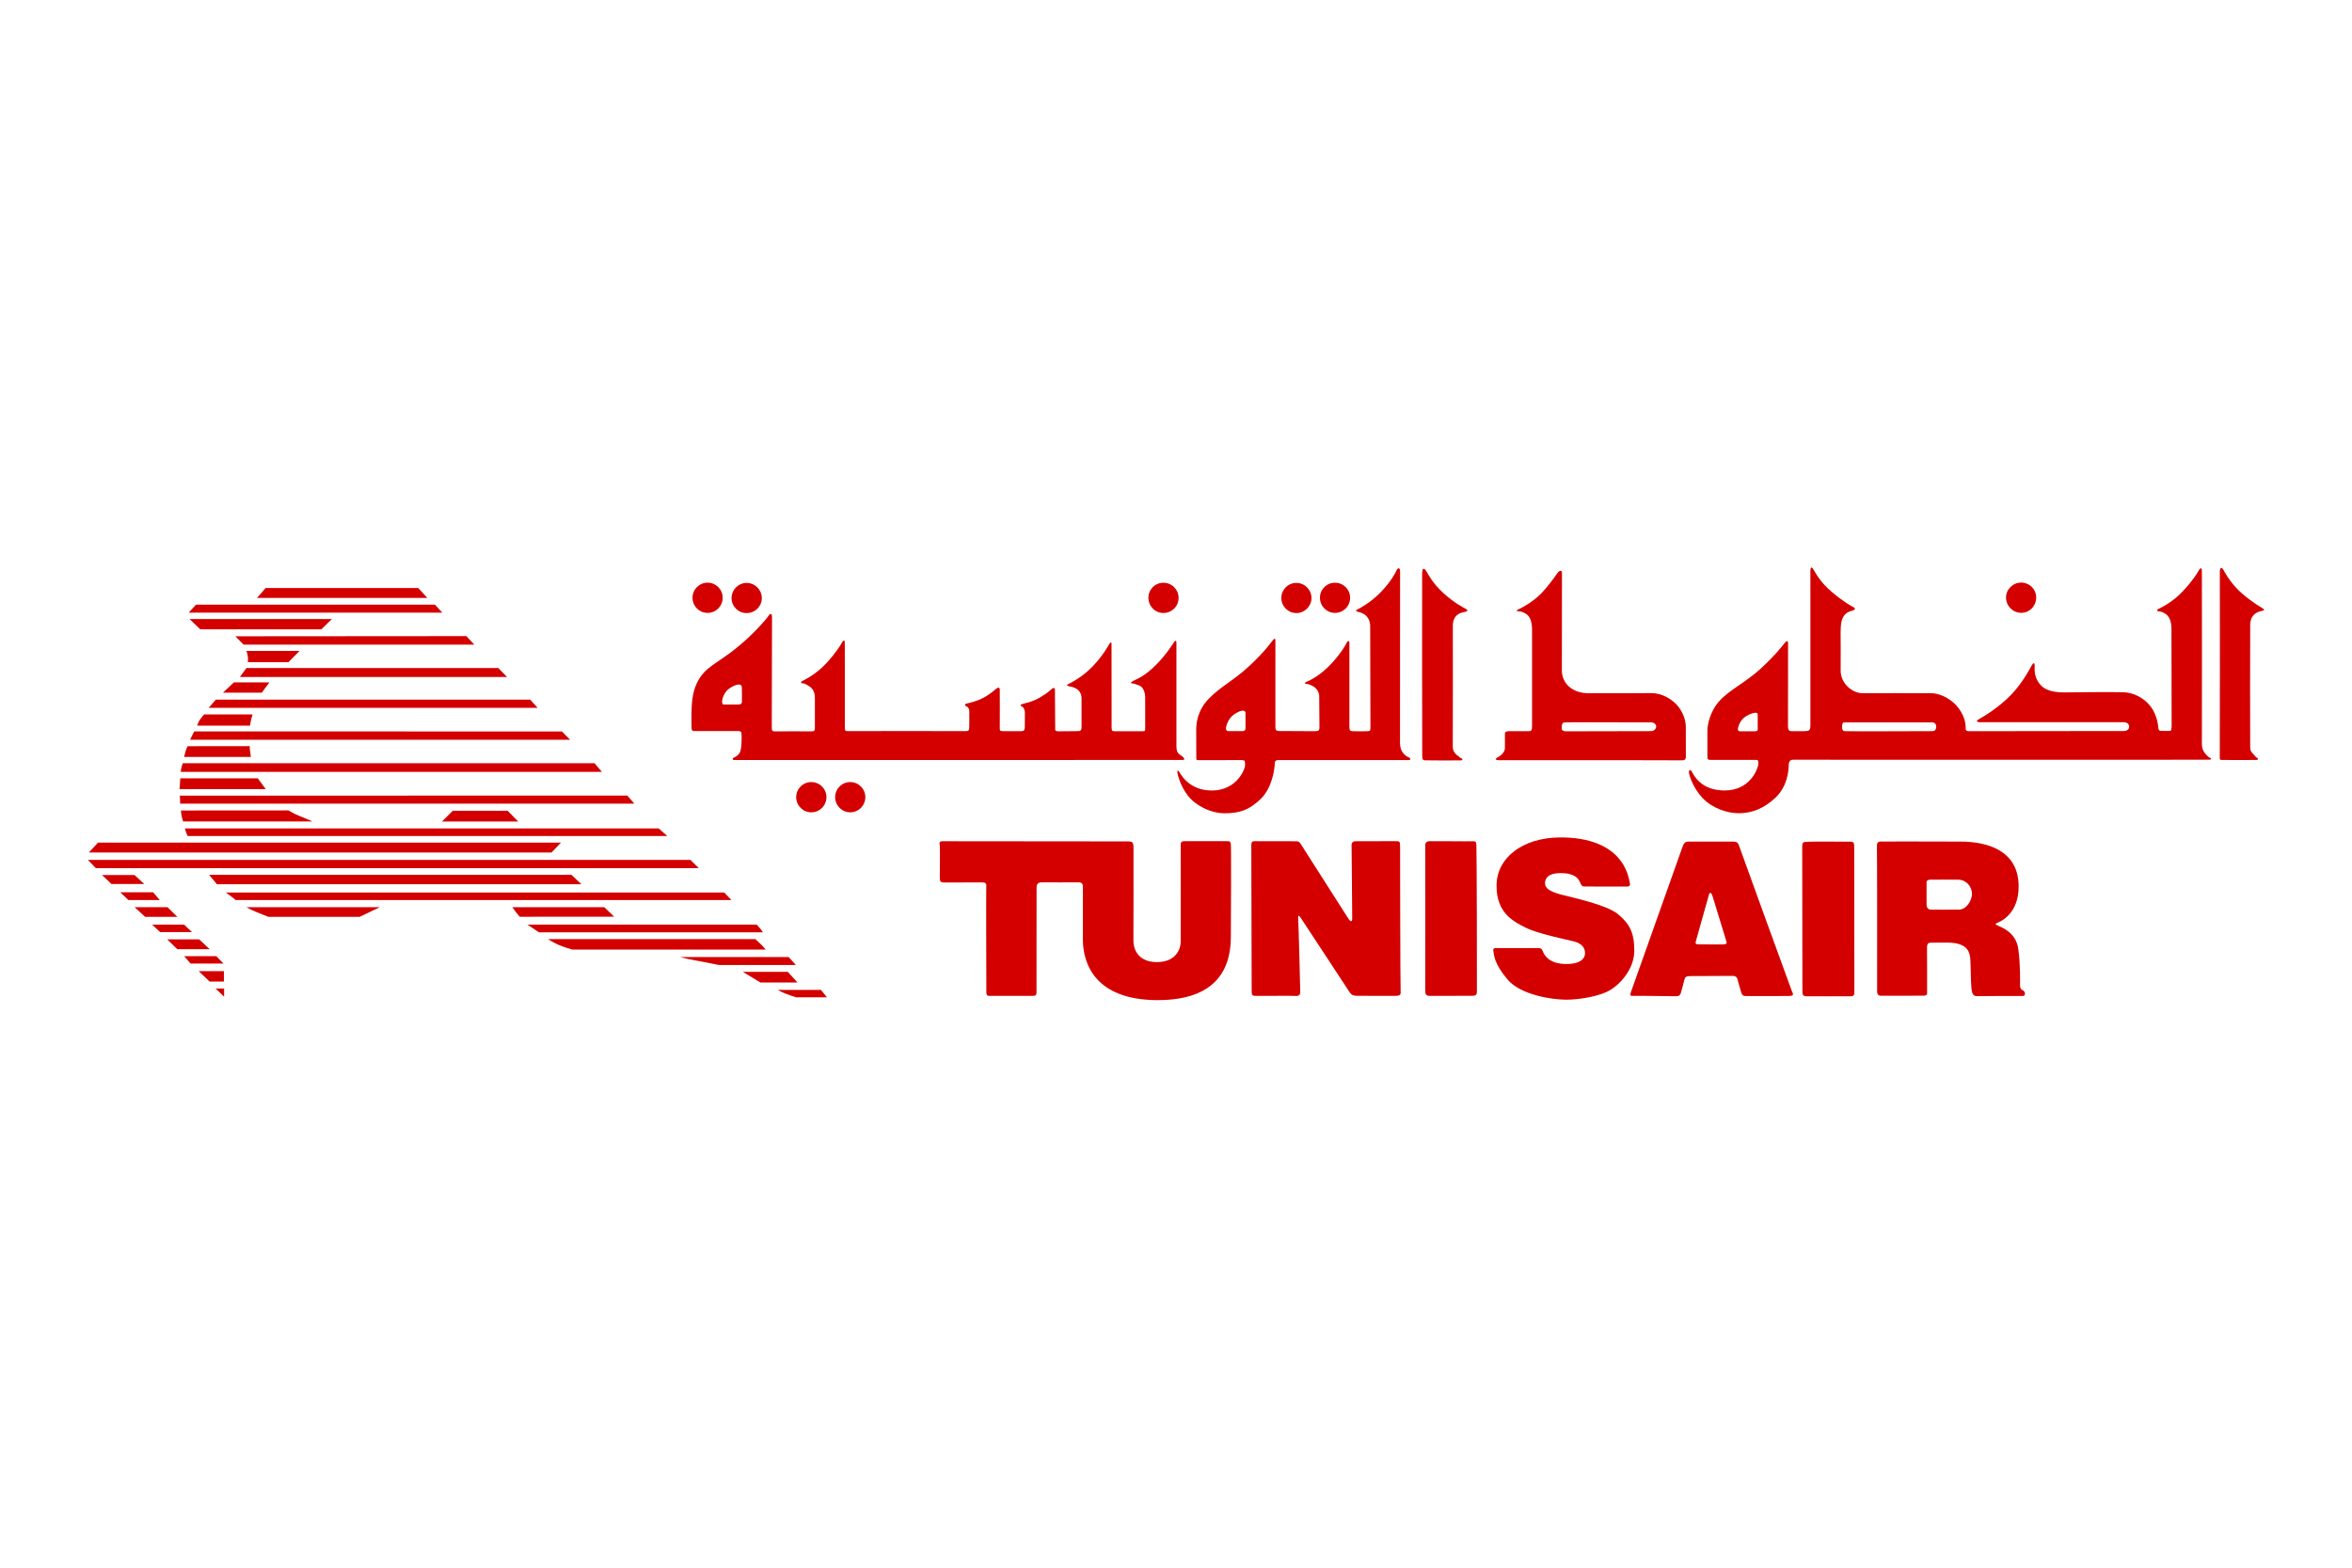 <?xml version="1.0" encoding="UTF-8"?><svg id="Calque_1" xmlns="http://www.w3.org/2000/svg" viewBox="0 0 1200 800"><defs><style>.cls-1{fill:#d40000;}</style></defs><path class="cls-1" d="M147.18,337.91l5.65-5.74h-27.1s.58,1.69,.71,2.8c.18,1.42,0,2.94,0,2.94h20.73Z"/><polygon class="cls-1" points="124.31 328.97 241.99 328.97 237.94 324.61 120.08 324.7 124.31 328.97"/><path class="cls-1" d="M100.59,370.3h27.01s.22-1.96,.53-3.16c.36-1.11,.71-2.58,.71-2.58h-24.69s-1.29,1.47-2.09,2.58c-.8,1.16-1.47,3.16-1.47,3.16Z"/><polygon class="cls-1" points="137.43 348.23 119.32 348.23 113.76 353.48 133.56 353.48 137.43 348.23"/><polygon class="cls-1" points="106.46 361.22 274.29 361.22 270.51 357.04 110.11 357.04 106.46 361.22"/><polygon class="cls-1" points="122.39 345.47 258.68 345.47 254.23 340.89 125.73 340.89 122.39 345.47"/><path class="cls-1" d="M127.64,383.6c-.27-1.2-.22-2.85-.22-2.85l-31.68,.04s-.8,1.51-1.11,2.76c-.36,1.29-.71,2.71-.71,2.71h34.04s-.13-1.38-.31-2.67Z"/><polygon class="cls-1" points="352.29 438.82 44.84 438.82 48.89 443 356.52 443 352.29 438.82"/><polygon class="cls-1" points="286.22 429.97 50 429.97 50 430.01 45.33 435.04 281.37 435.04 286.22 429.97"/><path class="cls-1" d="M131.51,397.17h-39.51s-.13,1.56-.22,2.8c-.09,1.29-.18,2.71-.18,2.71h43.96l-4.05-5.52Z"/><polygon class="cls-1" points="110.69 451.23 296.63 451.23 291.56 446.43 106.69 446.43 110.69 451.23"/><polygon class="cls-1" points="213.34 300.05 135.56 300.05 131.11 305.12 218.05 305.12 213.34 300.05"/><polygon class="cls-1" points="221.88 308.54 100.01 308.54 96.28 312.64 225.66 312.64 221.88 308.54"/><path class="cls-1" d="M303.35,389.48H93.29s-.49,1.07-.71,2.22c-.27,1.11-.36,2.18-.36,2.18h214.86l-3.74-4.4Z"/><polygon class="cls-1" points="169.33 315.89 96.72 315.89 102.19 321.14 163.99 321.14 169.33 315.89"/><path class="cls-1" d="M354.34,373.06c1.07,0,20.56,.04,22.25,0s1.78,.71,1.78,2.4c0,1.6,.09,6.59-.89,8.5-1.02,1.91-2.18,2.14-3.03,2.63-.85,.44-.98,1.25,.27,1.25s226.61,.04,228.7-.04c1.69-.04,.62-1.33-1.33-2.63-1.38-.85-1.87-2.18-1.87-4.45v-52.68c0-1.47-.58-1.2-1.2-.36-.62,.8-3.56,5.87-9.17,11.57-5.7,5.74-9.39,7.07-11.43,8.1-1.96,.98-1.42,1.42-.76,1.42,.71,0,1.56,.22,3.51,1.02,2.27,.85,3.03,3.69,3.11,5.96,.04,2.27,0,14.59,0,15.97s-.13,1.42-1.2,1.42h-14.42c-1.33,0-1.42-.27-1.51-1.87-.04-1.6-.04-40.89-.04-42.45s-.71-1.02-1.29,.09c-.62,1.07-3.25,5.83-8.36,11.17-3.51,3.6-7.61,6.63-12.1,8.85-1.6,.76-.76,1.11,0,1.25,.76,.18,2.14,.27,3.96,1.38,1.74,1.16,2.45,2.71,2.49,4.89,.04,2.22,0,13.3,0,14.64s-.4,2-1.65,2-9.25,.13-10.54,.09c-1.29-.09-1.38-.71-1.25-1.87,.04-1.16-.18-16.82-.13-18.73,.09-1.91-.76-1.69-1.6-1.02-.85,.71-1.91,1.91-6.05,4.36s-8.01,2.94-9.25,3.43c-1.33,.49-.22,1.02,.36,1.38,.62,.36,1.07,1.47,1.2,2.58,.04,1.07-.04,6.41-.04,7.83s-.58,1.91-1.47,1.96c-.89,.09-8.77,0-10.06,0s-1.25-.53-1.25-1.96,.09-18.11,0-19.27c-.04-1.16-.85-1.16-1.65-.53-.85,.58-3.2,2.98-6.99,4.89-3.87,1.91-6.9,2.45-8.28,2.8-1.38,.44-.85,1.11,0,1.47s1.38,1.2,1.38,2.67,.04,6.59-.04,8.1c-.04,1.56-.44,1.82-1.74,1.82s-58.82-.09-60.24,0c-1.42,.04-1.47-.49-1.47-2.05s.04-41.07-.04-42.89c-.04-1.87-.76-1.51-1.42-.27-.71,1.33-3.07,5.21-8.14,10.72-5.16,5.52-10.63,8.14-12.06,8.9-1.38,.8-.53,1.2,.18,1.2,.67,0,1.56,.36,3.51,1.65s2.67,3.38,2.67,5.87v15.26c0,1.38-.36,1.74-1.65,1.74-1.2,0-17.4-.09-18.6,0-1.29,.09-1.74-.36-1.74-1.6s.13-54.28,.13-56.68c-.04-1.2-.27-1.65-.67-1.65h0c-.36,0-.85,.49-1.38,1.29-1.02,1.6-7.56,9.08-14.95,15.13-7.34,6.1-10.5,7.34-15.71,11.57-5.16,4.23-7.25,10.23-7.88,15.13-.76,4.94-.49,13.39-.49,14.77,0,1.6,.44,1.87,1.51,1.87Zm17.31-21.36c2.27-1.78,4.45-2.45,5.43-2.4,1.02,.04,1.42,.62,1.42,1.74s.09,6.23,.04,7.07c-.09,.8-.27,1.42-2.09,1.42h-6.99c-.89,0-1.02-.49-1.02-1.69s.98-4.4,3.2-6.14Z"/><path class="cls-1" d="M593.58,312.82c4.27,0,7.74-3.43,7.74-7.7v-.04c0-4.23-3.47-7.7-7.74-7.7s-7.7,3.47-7.65,7.7c0,4.32,3.43,7.74,7.65,7.74Z"/><path class="cls-1" d="M661.39,312.86c4.23,0,7.74-3.47,7.74-7.7s-3.51-7.7-7.74-7.7-7.65,3.43-7.65,7.65v.04c0,4.23,3.43,7.7,7.65,7.7Z"/><path class="cls-1" d="M380.94,312.86c4.32,0,7.74-3.43,7.74-7.65s-3.47-7.74-7.74-7.74-7.7,3.51-7.7,7.74,3.47,7.7,7.7,7.65Z"/><path class="cls-1" d="M1031.22,312.73c4.27,0,7.65-3.47,7.65-7.79,.04-4.18-3.38-7.61-7.65-7.65-4.23,0-7.74,3.43-7.74,7.65s3.47,7.79,7.74,7.79Z"/><path class="cls-1" d="M99.12,373.24s-.53,.93-1.11,2.09c-.58,1.11-.98,2.18-.98,2.18h193.86l-4.18-4.23-187.58-.04h0Z"/><path class="cls-1" d="M681.1,312.77c4.27,0,7.74-3.43,7.74-7.7s-3.47-7.7-7.74-7.7-7.7,3.47-7.65,7.7c0,4.23,3.43,7.7,7.65,7.7Z"/><path class="cls-1" d="M764.48,387.92c1.29,.09,91.03-.04,93.21,.09,2.14,.04,2.36-.67,2.45-1.74,.04-1.07-.09-11.08-.04-15.08,.09-5.43-3.11-10.1-5.07-12.01s-6.36-5.43-12.37-5.47c-6.05-.09-24.2,.09-32.44,.04-8.41-.09-13.26-5.34-13.35-11.39-.04-4.05,.04-48.36,.04-49.92,.04-.76-.27-1.11-.67-1.16h0c-.44-.04-.93,.27-1.42,.89-.89,1.2-4.85,7.03-8.85,11.03-4,3.96-9.03,6.72-11.03,7.65-1.96,.89-.85,1.07-.18,1.11,.71,.09,1.6-.04,3.69,1.2,2.09,1.2,3.11,3.96,3.2,7.65,.04,3.78,0,47.7,0,49.83s-.44,2.49-1.69,2.49h-10.23c-1.33,0-1.91,.44-1.91,1.29v7.3c0,2.45-2.67,4.23-4,4.94-1.29,.71-.67,1.16,.67,1.25Zm32.39-17.75c.09-.85,.44-1.51,1.69-1.56,.31,0,3.07,0,7.07-.04,12.01,0,35.24,.04,36.66,.04,1.91,0,2.76,1.33,2.71,2.18-.04,1.07-1.07,2.31-2.71,2.31l-43.51,.09c-1.29,0-2.05-.76-2-1.29,.09-.53,.04-1.11,.09-1.74Z"/><path class="cls-1" d="M361.01,312.77h0c4.27,0,7.7-3.47,7.7-7.74s-3.43-7.65-7.65-7.7c-4.27,0-7.74,3.43-7.74,7.7s3.43,7.74,7.7,7.74Z"/><polygon class="cls-1" points="231 413.73 225.48 419.24 264.42 419.24 258.99 413.73 231 413.73"/><path class="cls-1" d="M91.87,408.21c0,.89,.04,1.91,.04,1.91h231.72l-3.56-4.14-228.34,.04s.13,1.25,.13,2.18Z"/><path class="cls-1" d="M147.13,413.55l-54.82,.04s.13,1.87,.36,2.89c.22,1.07,.76,2.71,.76,2.71h65.98s-3.56-1.6-6.32-2.67c-2.76-1.02-5.96-2.98-5.96-2.98Z"/><path class="cls-1" d="M94.98,424.85c.49,1.02,.76,1.78,.76,1.78h244.71l-4.36-3.87H94.36s.18,1.02,.62,2.09Z"/><polygon class="cls-1" points="68.64 446.52 52.05 446.52 56.85 451.1 73.58 451.1 68.64 446.52"/><path class="cls-1" d="M413.91,399.09c-4.27,0-7.7,3.47-7.7,7.7s3.43,7.74,7.7,7.74,7.74-3.43,7.74-7.7v-.04c0-4.23-3.43-7.7-7.74-7.7h0Z"/><path class="cls-1" d="M308.29,462.94h-46.9s.71,1.02,1.74,2.4,2.09,2.49,2.09,2.49l48.14-.04-5.07-4.85Z"/><path class="cls-1" d="M751.09,429.3c-1.56,.13-19.89-.13-21.76-.04h0c-1.87,.18-2.31,.85-2.18,3.34,.09,2.58,0,69.68,0,72.35s.49,3.25,2.4,3.25,18.46-.04,21.22-.04,2.67-.71,2.76-2.63c.09-2-.09-72.35-.27-74.26-.09-1.96-.53-2.05-2.18-1.96Z"/><path class="cls-1" d="M825.57,466.54c-5.83-4.85-22.96-8.41-29.37-10.1-5.74-1.56-7.92-3.25-7.92-5.74s1.6-5.16,7.92-5.16c7.47,0,9.17,2.98,9.88,4.58,.71,1.6,.93,2.27,2.4,2.27s19.53,.04,21.45,.04,1.96-.8,1.38-2.98c-.58-2.18-3.2-22.2-35.42-22.11-19.18,.13-32.35,10.5-32.35,24.6s8.59,18.29,15.13,21.58c5.74,2.85,19.58,5.74,24.2,6.85,4.54,1.16,5.83,3.56,5.83,6.1s-2.18,5.47-9.57,5.47c-9.03,0-11.3-4.81-11.88-6.27-.58-1.51-1.07-1.87-2.45-1.87h-21.18c-1.87,0-1.96,.58-1.6,2.14,.31,1.47,.22,5.7,7.07,13.84,6.9,8.19,23.31,10.37,29.94,10.37s16.77-1.65,22.16-4.72c5.43-3.07,12.64-10.99,12.64-20.29,0-9.3-2.45-13.75-8.28-18.6Z"/><path class="cls-1" d="M745.17,388.05c1.38-.04,1.02-.76,.53-1.02-.44-.22-.8-.36-1.78-1.25-1.02-.8-2.71-2.05-2.71-4.67s.13-55.79,.04-61.67c-.04-5.78,3.92-6.81,6.05-7.16s1.33-1.2,.31-1.74-5.38-2.63-11.08-7.79c-5.61-5.12-7.7-9.39-8.68-11.03-.58-.98-1.07-1.42-1.42-1.47-.53-.09-.8,.85-.85,2.05-.04,1.91-.04,90.9,.04,92.99,.04,2.09,.22,2.63,1.29,2.71,1.11,.04,16.86,.13,18.24,.04Z"/><path class="cls-1" d="M887.28,431.57c-.58-1.78-1.38-2.09-3.07-2.09h-22.74c-1.6,0-2.27,.67-2.98,2.49-.71,1.87-25.54,71.95-26.3,74.04h0c-.67,1.91-.53,2.27,.98,2.18s19.98,.18,21.31,.18,2.54,.13,3.11-1.69,1.25-4.67,1.69-6.36c.49-1.74,.67-2.05,2.76-2.22,2.05-.09,19.04,0,20.96-.09,2-.18,3.16,.31,3.47,1.69,.4,1.38,1.29,4.94,1.87,6.63,.53,1.74,1.11,1.96,2.76,1.96s18.82,.04,21.67-.04c2.85-.13,2.09-.93,1.38-2.67-.71-1.74-26.3-72.3-26.87-73.99Zm-8.54,50.37c-2.71,0-9.52,.04-12.15-.04-1.47-.04-1.69-.31-1.33-1.69,.49-1.96,6.05-21.31,6.54-23.23,.44-1.96,1.2-1.74,1.91,.22,.67,1.96,6.67,22.02,7.12,23.27,.49,1.29-.67,1.47-2.09,1.47Z"/><path class="cls-1" d="M714.33,431.7c0-2.45-.44-2.45-2.27-2.45s-18.69,.04-20.29,.04-2.36,.67-2.18,2.54c.09,1.82,.22,34.04,.31,36.44,.13,2.45-.89,2.18-1.96,.49-1.02-1.69-23.14-36.13-24.16-37.86-1.02-1.69-1.82-1.6-2.85-1.6s-18.95-.04-20.64-.04c-1.56,0-1.74,.27-1.87,2,0,1.69,.18,70.83,.18,73.59s0,3.25,1.82,3.34c1.87,.09,18.29-.13,20.56,.04,2.31,.09,2.4-.85,2.4-2.67s-.8-32.75-1.02-36.31c-.27-3.56,.89-1.38,1.91,.09,1.07,1.51,22.96,35.02,24.12,36.71,1.2,1.78,2,2,3.47,2.09,1.51,.09,17.09,.04,19.98,.04s2.85-.71,2.76-2.98c-.18-2.27-.27-71.1-.27-73.5Z"/><path class="cls-1" d="M719.14,386.67c-.71-.36-1.74-.67-2.71-1.78-.98-1.16-2-2.18-2.14-5.74-.04-3.6,.04-86.5,.04-87.92-.13-.8-.36-1.2-.67-1.25-.31-.04-.76,.31-1.07,.93-.58,1.33-2.67,5.56-7.88,11.03-5.21,5.43-10.54,8.23-11.92,8.94-1.38,.71-1.11,.89-.22,1.25,.85,.31,1.87,.27,3.65,1.47s2.98,3.51,2.85,6.27c-.04,2.71,.13,50.46,.13,51.79s-.49,1.42-1.38,1.47c-.89,.09-6.32,.09-7.61,0-1.33-.04-1.74-.36-1.74-2.27v-42.94c0-1.11-.89-.98-1.25-.18-.36,.85-2.85,5.52-8.28,11.26-5.43,5.74-10.54,8.19-12.06,8.81-1.56,.58-1.16,1.2-.36,1.2,.76,0,2.14,.36,3.87,1.47,1.74,1.16,2.67,3.2,2.67,4.58s.13,14.06,.13,16.02-.67,1.91-2.09,2.05c-1.47,.04-16.64-.09-18.38-.09s-2-.58-2-2.14v-43.87c0-1.56-.67-1.16-1.33-.31-.71,.85-3.65,5.34-11.79,12.95-8.05,7.56-14.33,10.28-20.69,16.69-6.32,6.41-6.59,13.44-6.59,16.2s.04,13.17,.04,14.24,.22,1.11,1.25,1.11,18.95-.04,21.45-.04,2.05,.4,2.18,2.63c.04,1.96-4.23,12.9-16.95,12.9-11.88,0-16.06-8.68-16.69-9.57-.58-.85-1.07-.71-.89,.44,.18,1.11,1.38,6.5,5.21,11.57,3.83,5.03,11.48,9.17,18.91,9.17s12.41-1.56,18.33-7.25c6.14-5.92,7.12-15.75,7.21-17.71,.04-2,.67-2.18,2.14-2.18h66.12c1.16,0,1.2-.8,.49-1.2Zm-83.69-14.99c-.04,.8-.22,1.33-1.51,1.42-1.33,.04-6.01,0-7.07,0-1.29,0-1.6-.93-1.25-2.4,.36-1.56,1.56-4.36,3.78-5.96s3.65-1.96,4.45-2.09h0c.85-.18,1.69,.36,1.6,1.25-.04,.89,.09,6.94,0,7.79Z"/><polygon class="cls-1" points="78.12 455.33 61.35 455.33 65.49 459.29 81.5 459.29 78.12 455.33"/><path class="cls-1" d="M1154.24,310.32c-.85-.53-4.85-2.76-10.06-7.21-5.21-4.4-8.5-9.88-9.7-12.15-.53-.89-.89-1.2-1.2-1.16-.49,.04-.76,1.07-.71,2.22,.04,1.82,.04,93.3-.04,94.37-.04,1.02,0,1.38,.89,1.42,.93,.09,17.13,0,17.93,0,.76,0,.85-.85,.36-1.02-.49-.09-.85-.58-1.74-1.6-.89-.98-1.87-1.78-1.91-3.69-.04-1.91-.09-56.95,0-62.6,.04-5.56,4.09-6.81,5.96-7.16s1.07-.89,.22-1.42Z"/><path class="cls-1" d="M1127.72,386.81c-.53-.22-1.2-.67-2.09-1.69-.93-1.07-2.27-2.4-2.22-5.87,.09-3.47,0-86.18,0-88.01s-.93-1.38-1.6-.18c-.58,1.2-2.94,5.12-8.01,10.54-5.03,5.47-10.86,8.32-12.24,8.99-1.38,.58-1.11,1.29-.4,1.38,.71,.04,1.78,.04,3.56,1.2,1.74,1.11,3.16,3.34,3.16,7.65s.09,47.88,.09,49.43c0,1.69-.18,2.71-.76,2.71-.62,0-3.96,.09-4.81,0-.8-.04-1.2-.67-1.2-1.47,0-.85-.71-6.94-4.05-11.12s-8.41-6.99-13.93-7.12c-5.52-.18-27.19,.04-29.54,.09-2.09,0-8.32,.04-11.66-2.94-4.58-4.05-3.92-8.9-3.92-10.77s-.8-1.2-1.42-.22c-.58,.93-4.32,8.54-10.5,15.04-6.23,6.54-14.42,11.39-16.28,12.41-1.87,.93-1.42,1.56-.09,1.69,1.29,.04,72.48-.04,73.77,0,1.6,.04,2.71,.93,2.71,2.22s-.85,2.18-2.63,2.27c-1.82,.04-76.8,.09-78.89,.09s-1.87-.98-1.87-1.69,.13-4.89-3.47-9.88c-2.94-4.05-8.68-7.88-14.59-7.83-5.96,.04-29.63-.09-34.66,0-4.94,.04-11.17-4.81-11.08-11.75,.09-6.94,0-12.95,0-16.37s-.22-8.1,1.29-10.72c1.47-2.71,4.05-3.07,5.12-3.43,1.07-.44,1.16-1.02,.31-1.51-.85-.44-5.29-2.8-11.12-7.79-5.92-4.94-8.32-9.66-9.48-11.57-.31-.62-.67-.93-.93-.98-.44-.04-.62,.67-.62,1.69,0,1.6,.04,76.35,0,78.89-.09,2.54-.36,2.85-3.25,2.94-2.27,.04-4.54-.09-6.18,0-1.69,.04-2-.89-2-2.58l.04-42.36c0-1.6-.98-1.07-1.78,0-.85,1.07-4.85,6.36-12.5,13.3-7.65,6.94-15.48,10.5-20.56,16.02-5.16,5.52-6.23,12.68-6.32,14.82-.04,2.18,0,11.75,0,13.48s.27,2.05,1.87,1.96c1.6-.04,21,0,22.38,0s1.78,.04,1.78,1.69c0,2.36-3.87,13.93-17.26,13.93-12.32,0-15.88-8.19-16.64-9.52-.76-1.29-1.6-1.11-1.56,.27,.09,1.38,2.05,7.88,6.94,13.08,4.94,5.21,12.55,7.83,18.78,7.79,6.23-.09,12.5-2.27,18.55-8.05,6.05-5.83,6.59-13.7,6.63-16.2,.09-2.54,.98-3.11,2.45-3.07,1.56,.09,210.45,0,211.97,0,1.42,0,1.25-.67,.71-.89Zm-232.57-13.62h-7.12c-.8,0-1.69-.27-1.25-1.87s1.38-4.18,4-5.78c2.67-1.65,4.45-1.87,5.12-1.82,.58,.09,.89,.27,.89,1.11v6.94c0,.89,.13,1.42-1.65,1.42Zm92.72-2.14c-.04,.98-.53,2.05-1.96,2.05s-43.83,.18-44.89,0c-1.11-.18-1.25-1.42-1.2-2.36,.09-.85,0-2.09,1.2-2.09h0c1.25,0,43.29-.04,44.89,0,1.6,.09,2.05,1.38,1.96,2.4Z"/><path class="cls-1" d="M1032.37,505.56c-.93-.44-1.74-1.02-1.74-2.71,0-1.78,.27-10.01-.89-18.6-1.2-8.59-8.63-11.03-10.32-11.84-1.78-.8-1.51-.98,.09-1.69s10.41-4.63,10.41-18.38c0-18.46-16.15-22.87-29.68-22.87s-39.02-.13-40.71-.04-1.96,.8-1.91,2.94c.13,2.18,.13,69.85,.09,73.19,0,2.09,.62,2.58,2.36,2.58s18.24-.04,20.96-.04c2.54,.04,2.18-.89,2.18-2.4s.04-19-.04-21.62c-.09-2.67,.71-3.03,2.09-3.03s5.78-.04,8.05-.04,5.43,.13,8.19,1.6c2.76,1.56,3.56,3.92,3.78,7.12,.22,3.25,.22,12.06,.58,14.82,.31,2.76,1.02,3.87,2.98,3.78s21.8-.09,23.27-.09,1.16-2.18,.27-2.67Zm-32.79-41.38c-3.56,0-13.66,.09-14.73,0-1.02-.09-1.91-.89-1.91-2.76v-10.95c0-1.16,.71-1.56,1.91-1.56,2.54,0,10.46-.09,14.5,0,4,.18,6.76,3.65,6.76,7.21s-2.98,8.05-6.54,8.05Z"/><path class="cls-1" d="M943.03,429.52c-1.87,0-18.11-.13-20.64,.04-2.54,.09-2.89,.31-2.89,2.58s.09,70.83,.09,72.75c0,2.54,0,3.34,1.87,3.51,1.82,.09,19.89,0,22.74,0,1.91,0,1.91-.93,1.91-2.63,0-1.78-.09-71.5-.09-73.99,0-2.54-1.11-2.27-2.98-2.27Z"/><polygon class="cls-1" points="114.25 495.59 101.39 495.59 106.95 500.89 114.25 500.89 114.25 495.59"/><polygon class="cls-1" points="114.34 508.63 114.34 504.45 109.98 504.45 114.34 508.63"/><polygon class="cls-1" points="110.34 487.94 93.96 487.94 97.25 491.72 114.03 491.72 110.34 487.94"/><path class="cls-1" d="M130.31,465.21c2.45,1.07,6.67,2.67,6.67,2.67h46.5l10.32-4.94H125.73s2.18,1.29,4.58,2.27Z"/><path class="cls-1" d="M369.51,455.46H115.27s1.29,1.02,2.45,1.82c1.11,.8,2.49,2,2.49,2h252.95l-3.65-3.83Z"/><polygon class="cls-1" points="101.61 479.35 85.29 479.35 90.45 484.38 106.95 484.38 101.61 479.35"/><polygon class="cls-1" points="85.46 462.94 68.69 462.94 74.03 467.88 90.49 467.88 85.46 462.94"/><polygon class="cls-1" points="93.92 471.84 77.63 471.84 81.68 475.66 97.97 475.66 93.92 471.84"/><path class="cls-1" d="M388.02,474.02l-1.96-2.18h-116.93l5.83,3.92h114.26s-.71-1.16-1.2-1.74Z"/><path class="cls-1" d="M433.8,399.09h0c-4.27,0-7.7,3.47-7.7,7.7s3.43,7.74,7.7,7.74,7.7-3.47,7.7-7.74-3.43-7.65-7.7-7.7Z"/><path class="cls-1" d="M396.87,505.16s1.65,.98,3.56,1.78c1.96,.8,5.74,2,5.74,2h15.71l-2.98-3.78h-22.02Z"/><path class="cls-1" d="M626.15,429.25h-21.67c-1.65,0-2.09,.4-2.09,2.09s.09,44.27,0,49.21c-.09,4.89-3.34,10.41-12.15,10.41s-11.97-5.61-11.97-11.08,.13-45.69,.04-47.96c-.18-2.27-.8-2.45-2.45-2.54-1.6-.09-92.59,0-94.55-.09h0c-2.18-.09-2.09,.67-1.82,2.31,.18,1.74,0,14.15,0,16.11s.27,2.63,2.27,2.63c2.45,0,17.8-.04,19.44-.04s2.18,.58,2,2.18c-.13,1.65,.04,52.1,.04,53.57s.18,2.14,1.47,2.14c1.38,.04,20.6,0,22.25,0s1.82-.44,1.87-2.09c.04-1.87,.04-51.26,.04-53.39,.04-1.87,1.11-2.45,2.58-2.45s16.77,.09,18.64,0c1.82-.13,2.4,.8,2.4,2.27v26.87c0,12.77,6.67,30.75,37.64,30.97,30.97,.18,37.69-16.55,37.86-31.77,.09-15.26,.18-44.8,.04-46.9-.09-2.09-.31-2.45-1.91-2.45Z"/><path class="cls-1" d="M388.73,482.38c-.8-.8-3.34-3.16-3.34-3.16h-105.81s2.09,1.38,4.67,2.63c2.67,1.29,7.65,2.71,7.65,2.71h98.69s-1.07-1.38-1.87-2.18Z"/><polygon class="cls-1" points="401.95 495.95 378.99 495.95 387.97 501.38 406.88 501.38 401.95 495.95"/><path class="cls-1" d="M402.39,488.39h-55.26s2.85,.85,7.3,1.65c4.45,.8,12.37,2.4,12.37,2.4h39.24l-3.65-4.05Z"/></svg>